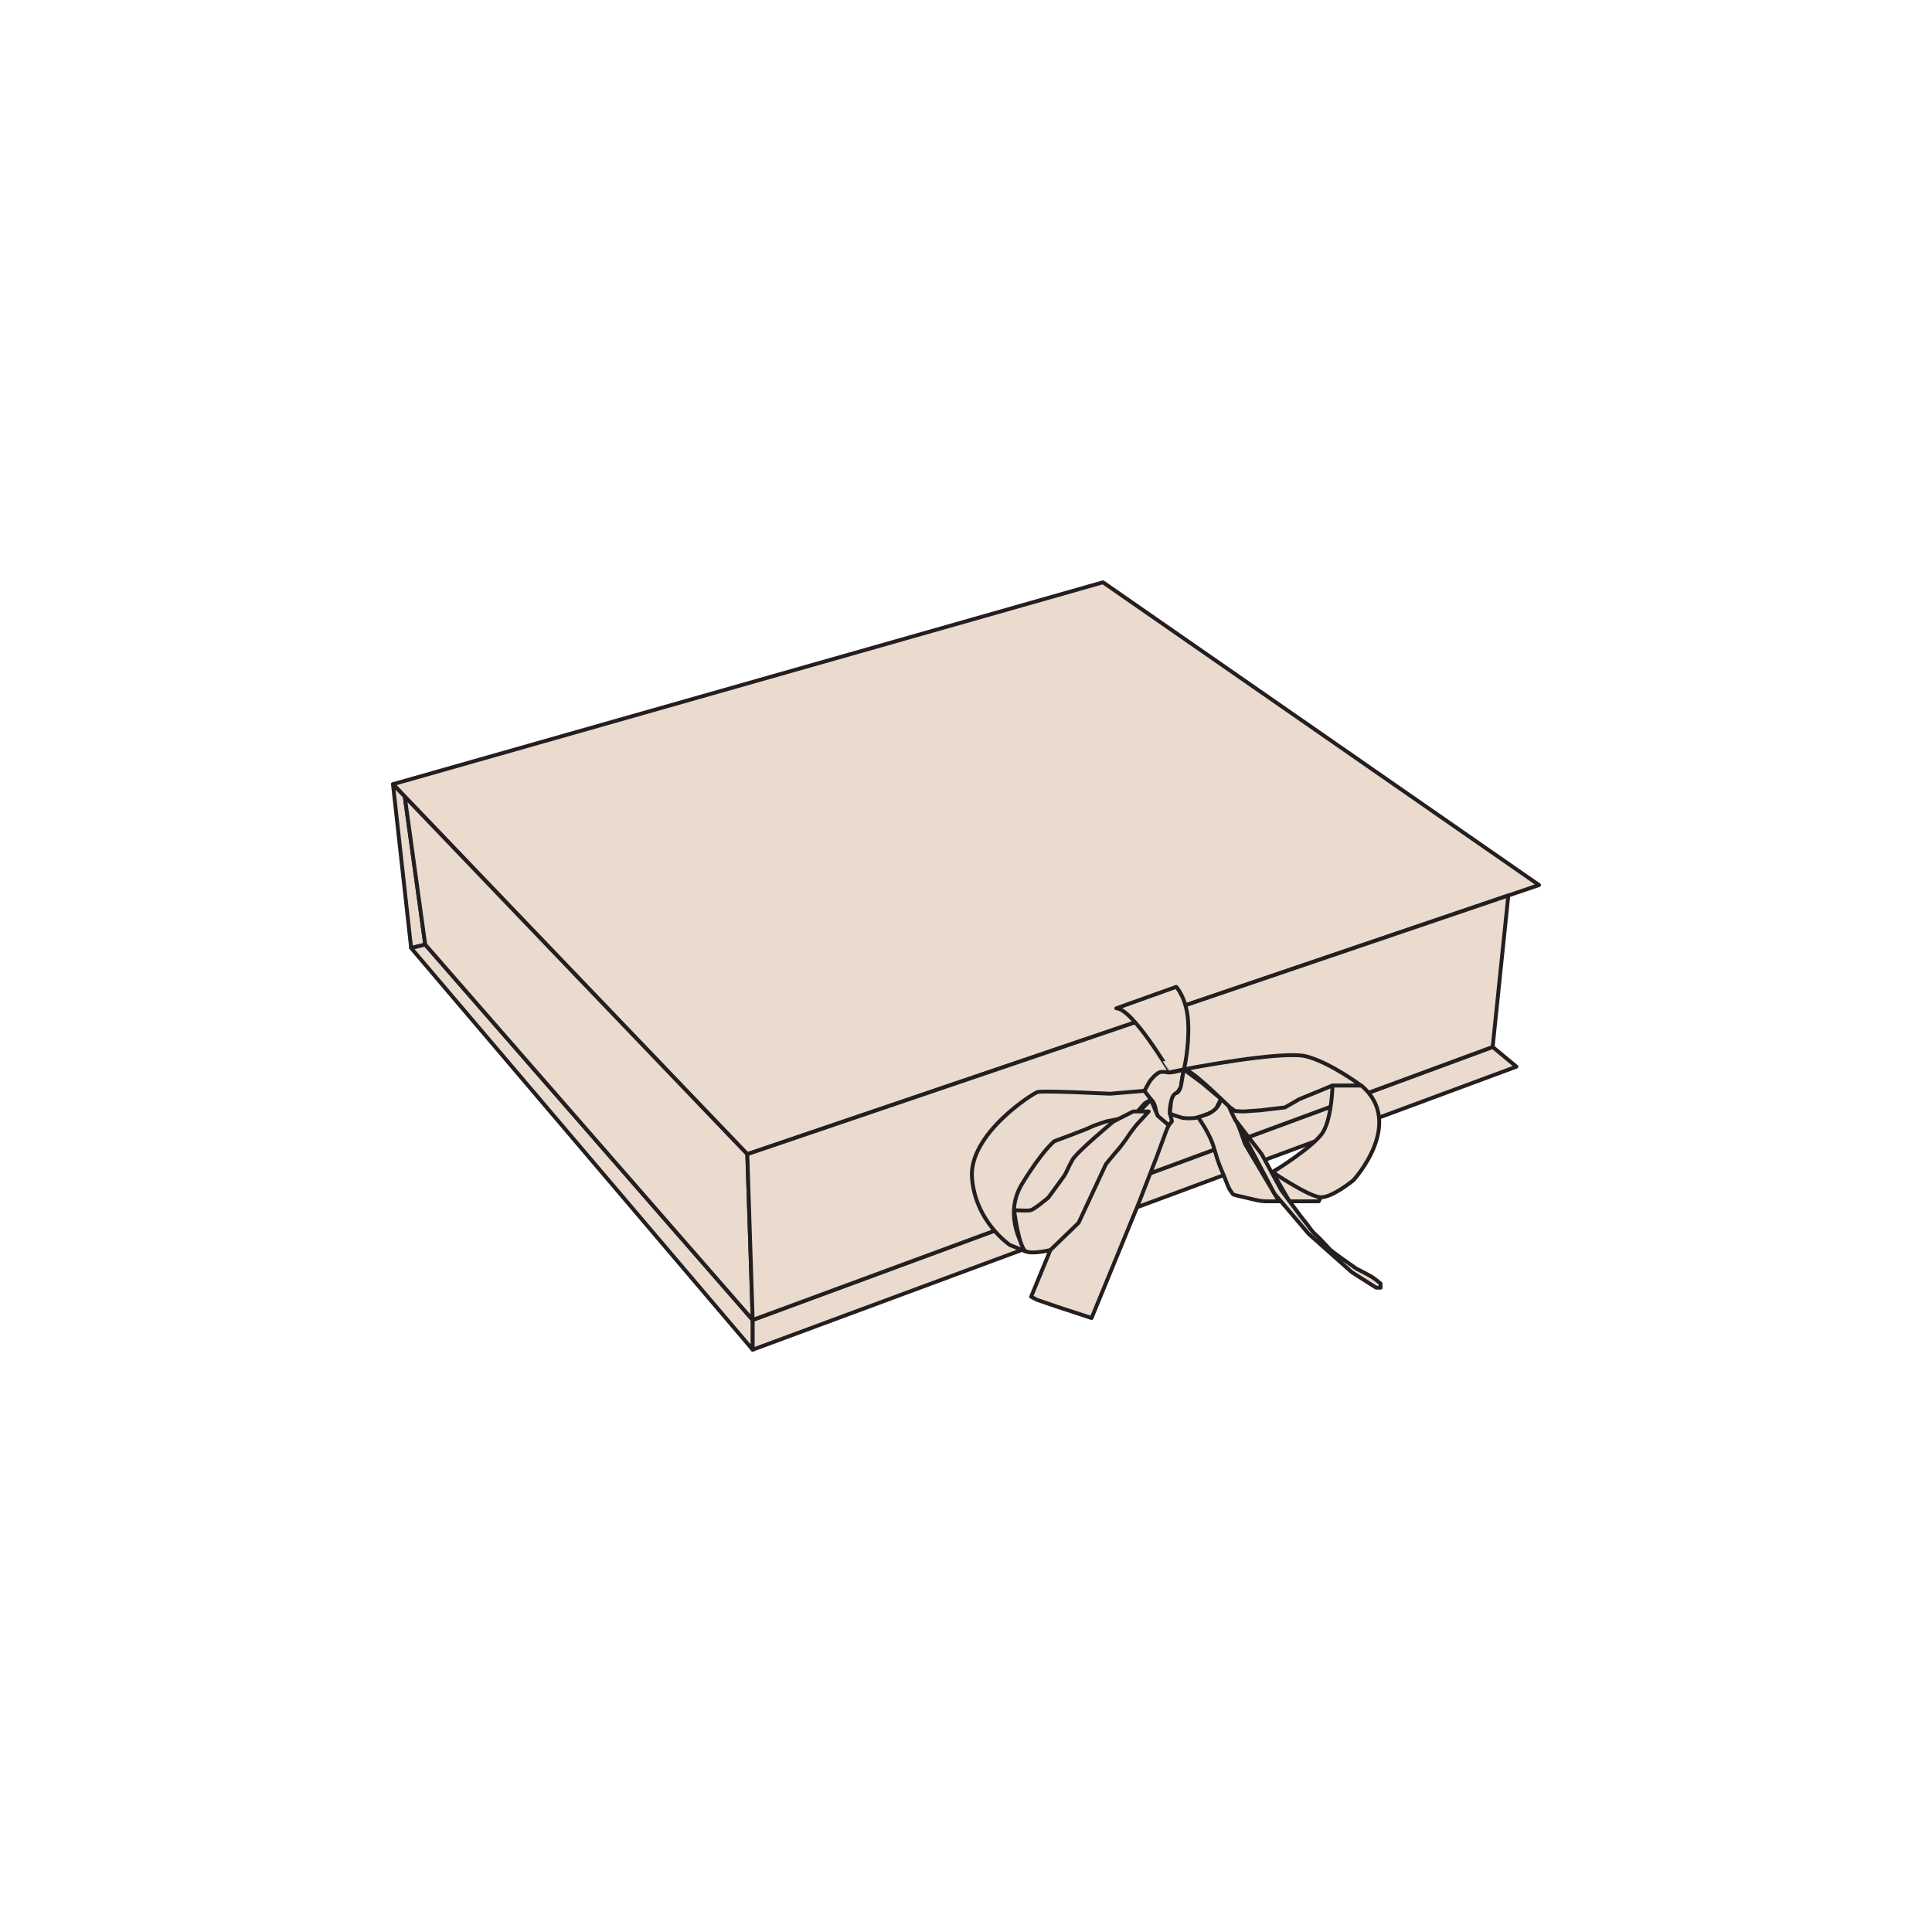 <?xml version="1.0" encoding="utf-8"?>
<!-- Generator: Adobe Illustrator 28.2.0, SVG Export Plug-In . SVG Version: 6.00 Build 0)  -->
<svg version="1.1" id="Layer_1" xmlns="http://www.w3.org/2000/svg" xmlns:xlink="http://www.w3.org/1999/xlink" x="0px" y="0px"
	 viewBox="0 0 1000 1000" style="enable-background:new 0 0 1000 1000;" xml:space="preserve">
<style type="text/css">
	.st0{fill:#EADBCE;stroke:#231F20;stroke-width:2;stroke-linecap:round;stroke-linejoin:round;stroke-miterlimit:10;}
	.st1{fill:none;stroke:#231F20;stroke-width:2;stroke-linecap:round;stroke-linejoin:round;stroke-miterlimit:10;}
	.st2{fill:#EADBCE;}
</style>
<g>
	<polygon class="st0" points="203.4,405.9 570.9,301.4 796.6,458.1 386.8,597.4 	"/>
	<path class="st0" d="M667.4,621.8h15.2l4.9-10.7l-5.8-2.9c0,0-9.1-0.6-10.3-0.7c-1.3-0.1-10.2-2.4-10.2-2.4l-2.5,1.6L667.4,621.8z"
		/>
	<polygon class="st0" points="209.5,412.3 220.1,488.9 212.8,490.7 203.4,405.9 	"/>
	<polygon class="st0" points="220.1,488.9 389.6,683.2 389.6,698.6 212.8,490.7 	"/>
	<polygon class="st0" points="389.6,683.2 772.6,541.9 784.9,552.1 389.6,698.6 	"/>
	<polygon class="st0" points="386.8,597.4 389.6,683.2 220.1,488.9 209.5,412.3 	"/>
	<polygon class="st0" points="780.7,463.5 772.6,541.9 389.6,683.2 386.8,597.4 	"/>
	<path class="st0" d="M577.8,521.9l31-11.1c0,0,5.6,5.8,6.2,18.6c0.6,12.8-2.2,24.1-2.2,24.1l-7.1,1.5
		C605.6,555.1,586.3,522.1,577.8,521.9z"/>
	<path class="st0" d="M612.7,553.5c0,0,51.2-10,63.5-6.7c12.4,3.2,28.3,15.1,28.3,15.1h-14.9l-17.2,7.1l-7.3,4.2l-12.8,1.5l-8.6,0.6
		l-4.4-0.2l-3.4-2.5l-4-3.8C632.1,568.8,615.8,552.9,612.7,553.5z"/>
	<path class="st0" d="M689.7,561.9c0,0-0.3,16.2-4.8,23.9c-4.5,7.6-26.2,20.9-26.2,20.9s19,12.9,25,13c6,0.1,16.8-8.8,16.8-8.8
		s27.1-29.4,4.2-49H689.7z"/>
	<path class="st0" d="M598.4,575.3c0.2,1,2.3,5.7,2.3,5.7l4.2,1.5l1.7-2.1l-1-4c0,0-0.4-3.4,0.6-5.7c1-2.3,1.2-3,2.7-4.8
		c1.6-1.8,2.8-3.6,2.7-5.1c-0.1-1.6,1.2-7.2,1.2-7.2s-5,1.4-7.1,1.5s-3.5-0.7-5.4-0.1s-4.4,3.6-5,4.4s-2.9,5.2-2.9,5.2
		s-1.2,2.1,0.4,3.1s0.7,0.3,2.9,1.5C597.9,570.4,598.4,575.3,598.4,575.3z"/>
	<path class="st0" d="M605.5,576.4c0,0,5.1,2,7.2,2.3c2.2,0.3,5.5,0,5.5,0s2.7-0.4,4.8-1.3c2.1-0.8,5-2.1,5-2.1s1.5-1.3,1.7-1.9
		c0.2-0.6,2.3-4.6,2.3-4.6l-9.6-8.1l-9.7-7.2l-1.2,7.2c0,0-0.5,4.4-2.7,5.1c-2.2,0.7-2.7,4.8-2.7,4.8L605.5,576.4z"/>
	<path class="st0" d="M620.1,578.3c0,0,6.2,8.3,8.4,16.3c2.2,8,3.4,10.1,4.6,13c1.3,2.9,2.5,7.1,4,9c1.5,1.9-0.2,1.5,6.9,3.1
		c7.1,1.7,8.8,2.1,11.5,2.1c2.7,0,6.5,0,6.5,0l-17.6-29.7c0,0-3.8-11.2-4.4-11.5c-0.6-0.3-4-8-4-8l-4-3.8c0,0-0.6,2.7-2.3,4.6
		s-3.7,2.8-4.2,3.1S620.1,578.3,620.1,578.3z"/>
	<path class="st0" d="M640,580.5l13,16.8l10.1,18.6c0,0,5.3,7.2,6.1,8.2c0.7,0.9,4.7,6.4,6.1,8s3.5,5,5.2,6.5c1.8,1.5,6,6,7.5,7.7
		c1.6,1.8,14,10.3,14,10.3s6.3,3.2,8.2,4.4s4.4,3.4,4.4,3.4v2.1h-2.3l-12.6-8l-22.4-19.9l-17.6-20.7L640,580.5z"/>
	<polygon class="st0" points="543.6,647.2 533.7,671.2 536.8,672.8 546.7,676.2 565,682.2 589.1,623.5 598.5,599.3 603.7,585.2 
		604.9,582.4 599.2,577.5 595.7,569.2 584.7,580.5 559.7,608.5 549.3,623.5 	"/>
	<path class="st0" d="M592.3,564.6l-17.6,1.5l-19.3-0.8c0,0-16.2-0.6-18.3-0.1c-2.1,0.5-35.7,21.6-34,44.4s19.6,34.8,19.6,34.8
		l8.4,3.4c0,0-12.7-17.6-2.1-35c10.6-17.4,16.7-22.1,16.7-22.1s17.3-6.4,18.6-7.2c1.3-0.8,8.4-3.1,8.4-3.1l13.9-2.7l5.8-6.5l3.4-2.1
		L592.3,564.6z"/>
	<path class="st0" d="M576.3,580.5c0,0-18.8,15.6-21.2,19.8c-2.4,4.2-2.9,6.4-4.7,8.9c-1.8,2.5-7.8,10.7-7.8,10.7s-7.3,6.1-9.1,6.5
		c-1.8,0.4-8.6,0-8.6,0s2.5,20,6.3,21.4c3.8,1.4,12.5-0.8,12.5-0.8l14.6-14.1l14.1-30.3c0,0,4.2-5.2,6.5-7.8s6.3-8.6,6.3-8.6
		l2.9-3.8l6.5-7.1h-8.1L576.3,580.5z"/>
</g>
</svg>

